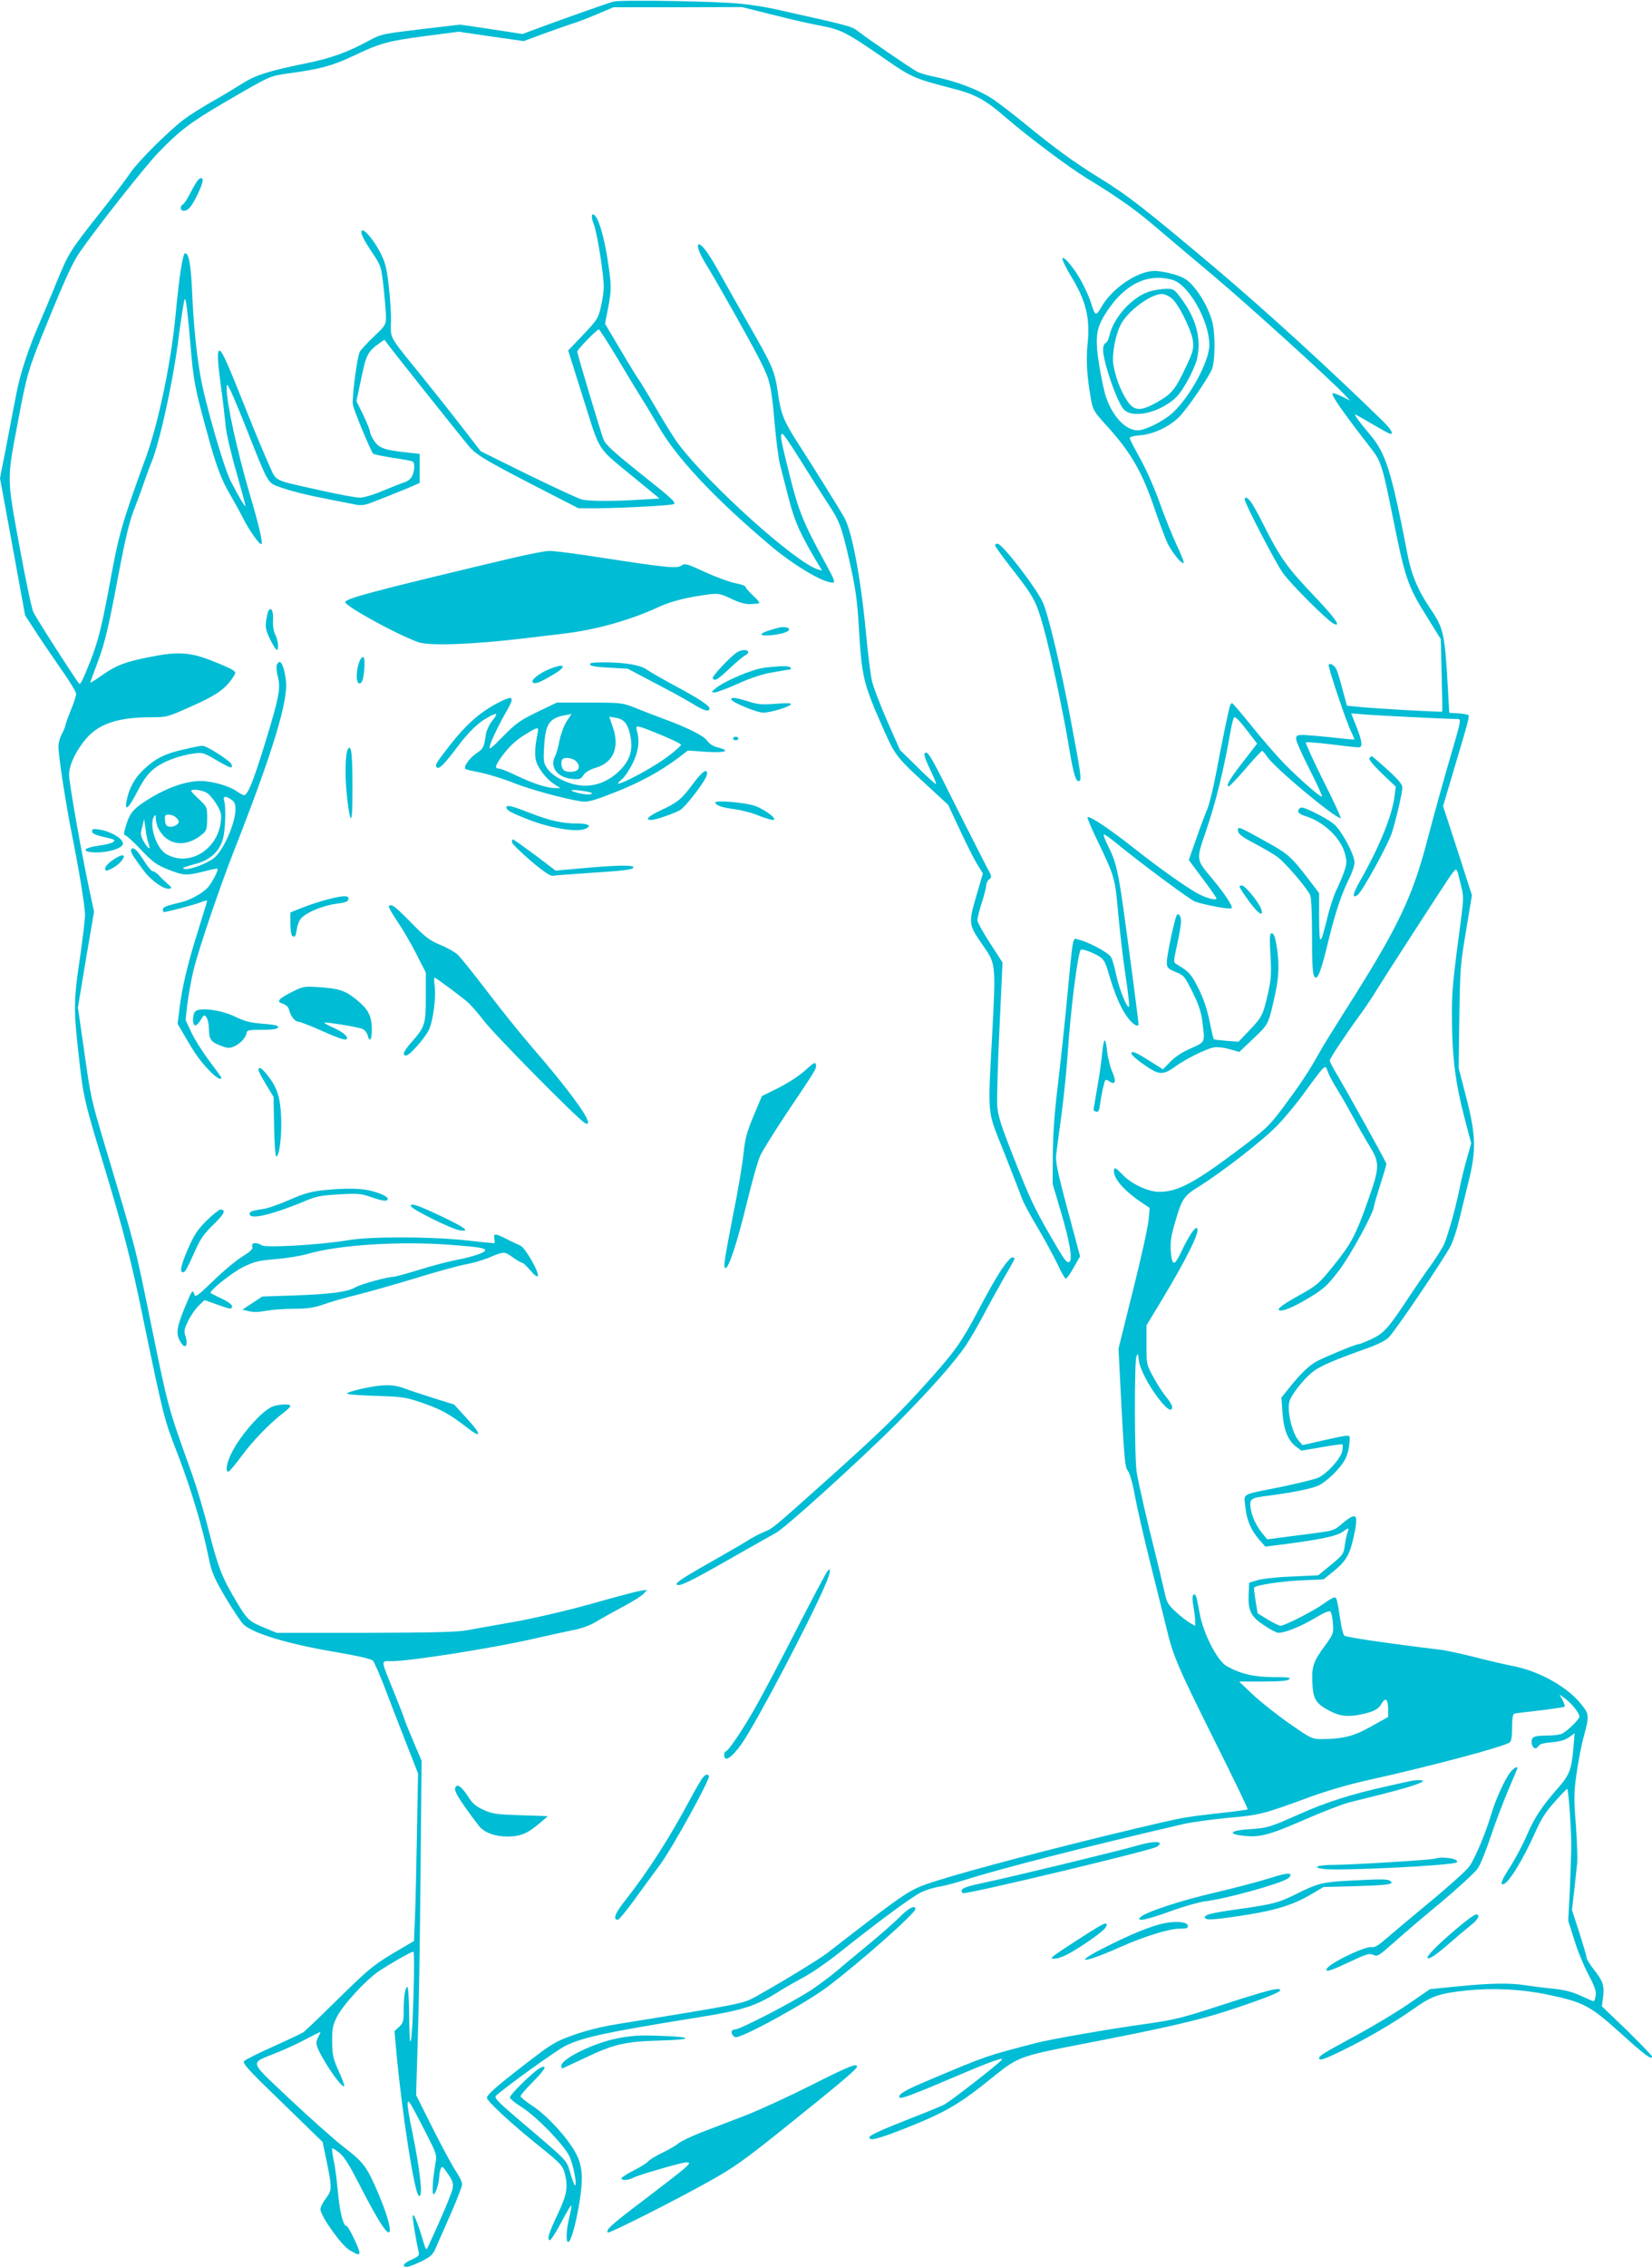 <?xml version="1.0" standalone="no"?>
<!DOCTYPE svg PUBLIC "-//W3C//DTD SVG 20010904//EN"
 "http://www.w3.org/TR/2001/REC-SVG-20010904/DTD/svg10.dtd">
<svg version="1.0" xmlns="http://www.w3.org/2000/svg"
 width="933pt" height="1280pt" viewBox="0 0 933 1280"
 preserveAspectRatio="xMidYMid meet">
<g transform="translate(0,1280) scale(0.1,-0.1)"
fill="#00bcd4" stroke="none">
<path d="M3465 12791 c-29 -7 -313 -108 -447 -158 l-67 -25 -176 27 -176 26
-222 -26 c-208 -25 -226 -28 -283 -59 -131 -72 -223 -105 -377 -136 -197 -40
-276 -65 -347 -111 -32 -20 -106 -65 -166 -99 -60 -34 -133 -80 -162 -102 -86
-64 -261 -238 -305 -303 -22 -33 -97 -132 -167 -220 -177 -224 -182 -233 -249
-395 -32 -80 -76 -183 -96 -230 -65 -149 -112 -292 -133 -405 -12 -60 -37
-192 -56 -292 l-36 -183 71 -387 71 -388 65 -100 c36 -55 101 -150 144 -212
44 -62 79 -121 79 -131 0 -11 -13 -52 -30 -92 -16 -40 -30 -78 -30 -84 0 -6
-9 -28 -20 -49 -11 -20 -20 -52 -20 -71 0 -53 38 -302 70 -466 47 -235 80
-435 80 -487 0 -26 -12 -124 -25 -218 -40 -265 -40 -311 -11 -570 28 -248 29
-253 156 -670 92 -306 141 -493 199 -775 127 -612 125 -605 205 -812 76 -198
141 -416 175 -586 16 -79 28 -108 92 -218 41 -69 88 -140 104 -156 48 -49 251
-111 507 -154 146 -25 217 -42 225 -52 7 -9 34 -70 60 -136 25 -67 79 -206
120 -311 l74 -189 -6 -331 c-3 -181 -8 -394 -11 -472 l-6 -143 -122 -72 c-109
-66 -139 -91 -301 -250 -99 -98 -189 -184 -200 -192 -11 -8 -88 -44 -170 -81
-83 -37 -157 -74 -165 -82 -13 -12 13 -42 214 -236 l228 -222 24 -115 c30
-147 29 -157 -6 -204 -17 -22 -30 -49 -30 -61 0 -38 120 -206 165 -231 46 -27
55 -29 55 -12 0 19 -62 148 -72 148 -19 0 -39 77 -49 188 -6 64 -16 146 -24
181 -7 36 -12 68 -9 70 2 2 21 -9 41 -25 27 -22 56 -69 108 -170 78 -153 137
-255 160 -274 40 -33 5 100 -71 266 -48 106 -69 131 -177 214 -50 39 -185 159
-300 267 -238 226 -231 198 -70 264 53 21 129 57 169 79 41 21 74 38 74 36 0
-2 -6 -16 -14 -31 -17 -33 -11 -53 44 -145 45 -74 95 -138 104 -130 3 3 -11
42 -31 85 -32 71 -36 90 -37 165 -1 73 3 93 26 140 34 68 162 208 237 259 64
43 184 111 196 111 10 0 -3 -453 -14 -500 -6 -24 -9 16 -10 133 -1 92 -5 167
-10 167 -13 0 -21 -53 -21 -132 0 -61 -3 -72 -26 -93 l-26 -24 11 -123 c33
-352 100 -780 125 -805 27 -27 11 132 -35 356 -17 79 -29 153 -27 165 4 24 10
14 110 -180 52 -103 56 -113 48 -155 -16 -91 -22 -179 -11 -179 11 0 30 61 32
100 0 14 4 34 8 44 7 17 12 14 40 -28 27 -38 32 -55 28 -81 -4 -27 -70 -182
-138 -328 -12 -27 -13 -27 -34 45 -28 93 -53 151 -54 123 -1 -18 20 -144 34
-202 4 -18 -2 -25 -40 -42 -46 -20 -59 -41 -27 -41 11 0 47 14 82 31 54 27 65
38 82 78 11 25 49 111 84 191 35 80 64 155 64 166 0 12 -16 46 -36 75 -20 30
-78 138 -130 241 l-94 188 9 297 c6 164 13 589 16 944 l6 647 -44 103 c-24 57
-48 115 -52 129 -4 14 -31 84 -60 155 -77 191 -76 175 -13 175 107 0 592 77
817 130 69 16 162 36 206 45 52 10 100 28 135 50 30 18 98 56 151 84 53 28
105 61 115 73 l19 21 -41 -6 c-22 -4 -144 -36 -270 -72 -135 -38 -311 -79
-429 -101 -110 -19 -234 -42 -275 -49 -57 -11 -193 -14 -576 -15 l-501 0 -63
26 c-94 38 -104 47 -169 158 -79 132 -100 188 -155 404 -24 97 -66 236 -91
307 -139 388 -133 367 -230 839 -95 464 -82 415 -262 1016 -79 266 -80 269
-118 538 l-35 243 45 271 46 270 -25 117 c-46 214 -116 611 -116 656 0 56 41
141 99 207 73 83 182 118 365 118 88 0 92 1 228 62 138 61 192 98 234 164 17
25 17 27 -1 40 -10 8 -65 32 -121 54 -123 48 -193 52 -354 19 -132 -26 -184
-46 -264 -102 -36 -26 -66 -44 -66 -41 0 3 20 59 45 124 36 99 56 178 106 443
48 254 69 342 99 417 20 52 45 120 55 150 10 30 28 80 41 111 45 109 117 436
149 674 8 66 21 152 27 190 11 66 12 68 19 35 4 -19 15 -123 24 -230 18 -212
24 -244 91 -490 55 -202 82 -275 135 -365 22 -39 55 -97 71 -130 39 -76 101
-162 106 -146 5 16 -20 121 -69 286 -71 243 -130 514 -129 593 1 26 2 26 20
-9 10 -20 53 -121 94 -225 119 -302 118 -300 179 -322 66 -24 152 -46 292 -73
61 -12 126 -25 147 -29 22 -4 49 -2 70 6 59 22 182 71 236 94 l52 23 0 82 0
82 -62 7 c-135 14 -166 25 -193 64 -14 20 -25 44 -25 52 0 9 -17 52 -38 96
l-39 79 27 127 c27 133 37 153 103 200 l28 20 17 -23 c15 -22 378 -479 458
-576 41 -50 94 -82 395 -237 l226 -116 109 0 c138 1 424 16 431 24 10 10 -18
36 -167 154 -173 138 -219 179 -232 212 -15 38 -148 482 -148 494 0 12 111
126 122 126 4 0 50 -72 103 -160 52 -88 115 -191 138 -228 24 -37 66 -108 95
-158 100 -176 316 -407 631 -673 131 -111 298 -211 353 -211 17 0 12 14 -42
113 -123 225 -150 291 -201 496 -50 200 -56 231 -40 231 6 0 54 -71 107 -157
54 -87 120 -191 147 -232 69 -103 80 -133 126 -336 33 -148 42 -212 51 -360
17 -289 25 -322 135 -572 72 -162 73 -164 260 -336 l110 -102 66 -141 c36 -78
80 -165 98 -194 l32 -52 -30 -103 c-54 -183 -54 -182 33 -307 69 -99 70 -105
51 -472 -27 -508 -33 -445 67 -696 46 -118 92 -235 101 -260 9 -25 49 -99 89
-165 39 -66 88 -157 110 -202 21 -46 42 -83 47 -83 6 0 26 28 45 63 l36 63
-71 265 c-57 212 -69 273 -64 309 3 25 16 126 30 226 13 99 29 254 35 345 16
244 57 569 74 586 7 7 65 -14 103 -37 26 -16 36 -32 53 -92 34 -118 69 -200
106 -250 30 -42 64 -63 64 -40 0 14 -49 389 -80 612 -34 248 -47 306 -92 393
-16 32 -27 61 -24 65 3 3 38 -22 78 -55 137 -112 411 -315 437 -324 66 -22
202 -46 207 -37 8 12 -47 93 -127 187 -71 85 -72 93 -23 233 61 177 105 358
145 586 7 39 16 72 20 72 11 0 33 -23 84 -90 l45 -59 -79 -102 c-75 -96 -100
-139 -81 -139 5 0 48 45 95 100 47 55 89 100 93 100 4 0 16 -14 27 -31 38 -60
383 -349 417 -349 4 0 -39 95 -98 211 -58 116 -102 214 -99 217 3 3 67 -2 143
-11 75 -10 145 -17 155 -17 25 0 21 32 -13 119 l-29 73 72 -6 c66 -6 456 -25
520 -26 33 0 36 17 -45 -260 -33 -113 -84 -299 -114 -413 -87 -335 -167 -503
-467 -974 -62 -98 -131 -209 -152 -248 -51 -92 -100 -166 -201 -302 -80 -106
-92 -117 -269 -250 -234 -175 -326 -223 -429 -223 -61 0 -159 46 -207 98 -33
34 -45 42 -47 29 -9 -44 48 -114 152 -185 l49 -33 -6 -67 c-3 -37 -42 -215
-88 -397 l-82 -330 17 -335 c16 -289 20 -338 36 -355 10 -12 26 -66 39 -139
12 -65 51 -236 87 -380 36 -143 76 -304 89 -357 39 -167 64 -225 267 -633 110
-219 197 -400 195 -403 -3 -2 -82 -13 -176 -23 -192 -22 -190 -22 -461 -86
-442 -105 -924 -232 -1123 -295 -155 -50 -150 -47 -611 -404 -50 -39 -264
-169 -409 -250 -72 -39 -73 -40 -784 -155 -83 -13 -174 -36 -244 -61 -104 -37
-120 -47 -267 -160 -172 -133 -222 -177 -222 -195 0 -18 142 -149 290 -268
119 -95 136 -113 147 -149 23 -83 17 -124 -36 -237 -52 -110 -62 -142 -47
-150 5 -3 34 41 64 98 30 57 56 101 58 99 3 -2 -2 -33 -11 -68 -17 -72 -20
-139 -6 -139 18 0 55 147 71 277 15 118 3 181 -49 260 -57 86 -154 187 -227
234 -35 23 -64 47 -64 53 0 6 32 43 72 83 69 69 83 100 35 74 -35 -19 -167
-148 -167 -164 0 -8 28 -31 63 -53 84 -52 238 -210 272 -278 23 -48 46 -166
32 -166 -3 0 -15 31 -26 69 -24 78 -4 58 -290 301 -120 103 -141 124 -130 136
46 44 344 259 394 283 100 48 230 76 725 156 285 45 348 66 495 160 28 17 84
49 125 71 41 21 129 82 196 135 230 183 417 321 468 345 28 13 71 26 96 30 25
3 92 21 150 39 201 64 697 191 1236 316 45 10 155 25 245 34 184 16 201 21
442 109 106 40 234 77 334 100 379 84 791 194 820 218 9 7 13 36 13 85 0 50 4
75 13 77 6 2 72 10 145 18 73 9 135 18 138 21 3 3 -2 20 -11 37 l-17 32 34
-25 c38 -30 78 -80 78 -100 0 -15 -65 -79 -97 -96 -12 -6 -49 -11 -82 -11 -74
0 -91 -6 -91 -35 0 -33 23 -49 37 -26 8 13 28 19 76 23 46 4 75 12 98 28 l32
23 -7 -84 c-10 -119 -22 -151 -84 -222 -95 -108 -135 -169 -178 -268 -23 -54
-65 -133 -93 -177 -49 -76 -60 -102 -43 -102 29 0 116 142 187 303 28 64 56
108 104 161 36 41 69 75 72 75 7 1 23 -217 23 -319 0 -41 -4 -154 -8 -250 l-9
-176 33 -104 c17 -58 53 -146 79 -196 37 -69 47 -98 43 -122 -2 -18 -8 -32
-12 -32 -4 0 -37 14 -73 31 -48 22 -90 33 -158 40 -52 5 -121 14 -154 19 -86
14 -198 12 -380 -6 l-159 -16 -122 -84 c-67 -46 -197 -124 -287 -173 -185
-100 -217 -119 -217 -132 0 -17 28 -8 128 41 140 68 294 158 403 235 107 76
145 89 305 106 150 15 308 7 456 -24 203 -43 237 -61 409 -216 143 -129 179
-155 179 -133 0 5 -64 71 -141 147 l-142 136 7 54 c7 65 -1 89 -54 156 -22 28
-40 58 -40 67 0 8 -19 72 -41 141 l-41 126 12 105 c6 58 14 127 17 155 3 27 0
126 -7 220 -12 153 -11 184 4 292 10 66 26 153 37 194 36 132 36 138 -11 196
-75 95 -230 183 -373 213 -51 10 -156 34 -232 54 -77 19 -160 37 -185 40 -307
37 -537 71 -547 80 -7 6 -17 43 -22 81 -19 125 -22 135 -34 135 -7 0 -35 -16
-62 -36 -55 -40 -220 -124 -243 -124 -8 0 -40 16 -72 35 l-57 35 -12 71 c-6
40 -10 73 -8 75 13 14 145 34 257 40 l135 6 57 46 c68 55 91 93 112 189 30
135 20 149 -60 83 -56 -47 -39 -42 -258 -70 l-169 -22 -24 29 c-37 44 -63 99
-70 148 -7 52 1 57 97 69 130 16 248 40 287 58 23 11 66 45 96 77 55 58 73 96
79 171 3 33 2 35 -27 32 -16 -2 -77 -15 -134 -28 l-105 -24 -23 27 c-36 44
-65 167 -51 218 10 40 88 138 139 174 40 30 122 64 298 127 55 19 106 44 123
61 35 33 314 445 352 520 14 29 35 92 46 140 12 48 35 144 52 213 46 183 45
265 -11 483 l-43 167 4 288 c4 270 6 299 38 487 l33 200 -81 252 -82 251 59
199 c87 292 91 307 83 315 -4 4 -29 8 -57 10 l-50 3 -7 125 c-18 323 -24 351
-98 460 -70 103 -108 192 -129 301 -94 485 -124 580 -216 688 -50 58 -89 111
-82 111 3 0 47 -25 98 -55 51 -30 97 -55 101 -55 20 0 4 27 -44 74 -302 295
-666 627 -944 862 -405 341 -495 411 -656 510 -141 87 -252 168 -423 308 -66
54 -149 118 -185 141 -73 48 -200 96 -315 120 -43 8 -90 22 -105 30 -32 17
-276 183 -332 227 -39 30 -34 29 -478 128 -47 10 -132 24 -189 29 -132 14
-677 23 -716 12z m902 -75 c98 -25 216 -52 262 -60 124 -24 145 -34 381 -197
135 -94 160 -104 352 -154 148 -37 198 -64 331 -179 121 -104 347 -273 444
-332 162 -98 271 -175 368 -257 55 -47 208 -176 340 -287 208 -175 681 -604
755 -685 l25 -27 -42 21 c-23 11 -47 21 -54 21 -20 0 45 -94 215 -313 54 -69
65 -102 117 -362 75 -375 87 -410 198 -588 l78 -126 5 -203 c3 -112 5 -204 3
-206 -4 -4 -381 17 -474 27 l-64 6 -23 85 c-12 47 -27 97 -33 113 -10 27 -36
45 -47 34 -7 -7 100 -325 127 -379 11 -22 19 -41 17 -43 -2 -2 -57 3 -123 11
-66 7 -139 13 -162 14 -38 0 -43 -3 -43 -23 0 -12 34 -89 76 -171 41 -81 73
-151 70 -154 -7 -6 -122 94 -212 185 -39 40 -120 133 -180 207 -60 75 -112
136 -116 136 -4 0 -9 -8 -12 -17 -10 -34 -54 -249 -80 -390 -15 -78 -36 -163
-47 -190 -11 -26 -40 -102 -63 -169 l-42 -120 78 -105 c43 -57 78 -107 78
-112 0 -14 -62 3 -110 30 -75 43 -218 145 -360 257 -134 106 -248 182 -258
171 -3 -2 24 -67 61 -142 93 -196 94 -199 112 -398 9 -99 27 -256 41 -348 14
-92 23 -173 21 -180 -8 -21 -56 96 -73 178 -9 44 -22 90 -30 102 -16 25 -130
86 -181 97 -37 9 -30 48 -68 -349 -14 -148 -38 -367 -52 -485 -18 -146 -26
-268 -27 -380 l-1 -165 46 -155 c50 -168 68 -273 49 -285 -15 -9 -27 7 -104
140 -94 163 -120 217 -213 454 -71 180 -86 228 -91 288 -2 39 3 237 13 440
l17 368 -71 110 c-39 60 -71 118 -71 129 0 12 11 56 25 99 14 43 25 87 25 99
0 11 8 26 17 33 16 12 15 17 -15 71 -17 33 -90 176 -162 319 -140 282 -164
325 -180 325 -17 0 -11 -23 25 -99 20 -41 34 -76 31 -78 -2 -3 -49 40 -103 94
l-100 98 -72 163 c-39 90 -78 191 -86 225 -8 34 -24 161 -35 281 -29 306 -79
570 -122 644 -31 55 -167 273 -261 419 -80 124 -97 166 -113 281 -18 126 -29
152 -161 382 -55 96 -128 226 -163 288 -64 116 -104 172 -122 172 -17 0 1 -50
38 -110 56 -89 252 -437 304 -540 60 -118 66 -143 85 -361 9 -98 22 -203 31
-235 8 -33 31 -120 50 -194 34 -131 64 -196 167 -369 l20 -33 -24 7 c-125 37
-620 483 -789 710 -21 27 -77 118 -125 200 -48 83 -93 157 -100 165 -6 8 -52
82 -100 164 l-88 148 17 87 c20 106 20 126 0 260 -17 117 -46 226 -68 256 -24
33 -32 7 -12 -43 19 -49 55 -276 56 -350 0 -24 -7 -75 -16 -113 -15 -66 -20
-74 -100 -159 l-85 -89 86 -273 c99 -312 70 -266 290 -448 l140 -115 -100 -6
c-160 -10 -297 -10 -340 1 -22 6 -159 70 -305 141 l-265 131 -105 136 c-58 75
-165 210 -237 299 -177 218 -167 201 -165 292 2 42 -4 133 -12 204 -13 111
-20 136 -51 196 -35 67 -89 130 -101 119 -10 -11 6 -47 58 -124 50 -75 51 -78
64 -193 7 -64 13 -138 14 -166 0 -49 -1 -51 -69 -116 -38 -36 -73 -75 -79 -85
-15 -28 -45 -261 -39 -299 5 -31 101 -263 115 -277 4 -4 54 -14 111 -23 57 -8
107 -18 112 -21 13 -8 11 -55 -4 -83 -6 -14 -25 -29 -42 -34 -16 -5 -71 -27
-122 -48 -54 -23 -108 -39 -131 -39 -22 0 -119 18 -217 40 -282 63 -251 48
-295 144 -21 46 -78 181 -126 302 -108 272 -140 344 -154 344 -14 0 -13 -45 9
-210 11 -80 22 -179 26 -219 4 -41 31 -158 61 -260 29 -102 52 -187 50 -189
-4 -4 -44 64 -84 144 -40 79 -147 452 -171 597 -23 135 -38 285 -46 472 -7
153 -19 215 -39 215 -14 0 -34 -130 -56 -364 -25 -258 -96 -596 -165 -786
-138 -379 -153 -432 -205 -715 -45 -243 -65 -324 -110 -439 -42 -105 -56 -134
-63 -126 -20 22 -246 374 -259 405 -10 22 -45 191 -79 375 -71 389 -70 369
-10 687 54 287 60 305 162 556 111 272 148 352 190 414 95 137 365 480 444
562 120 124 180 170 370 281 268 156 255 150 367 166 173 23 249 44 358 96
158 75 198 86 408 114 l193 25 183 -27 184 -26 108 40 c60 22 132 47 159 56
28 8 93 33 145 55 l95 40 362 0 363 1 177 -44z m3869 -4853 c4 -16 12 -51 19
-78 10 -41 10 -69 -1 -155 -48 -361 -54 -422 -54 -548 0 -248 18 -394 76 -613
l33 -125 -25 -88 c-14 -48 -34 -130 -44 -182 -22 -106 -60 -240 -83 -297 -9
-21 -43 -75 -75 -120 -33 -45 -92 -131 -132 -192 -109 -165 -135 -194 -204
-226 -34 -16 -67 -29 -73 -29 -16 0 -171 -64 -233 -95 -46 -24 -96 -72 -164
-158 l-39 -49 6 -83 c6 -97 31 -159 77 -194 l30 -22 113 19 c61 11 115 18 118
16 4 -2 3 -20 -1 -40 -10 -42 -85 -125 -135 -148 -17 -8 -109 -31 -205 -51
-238 -48 -214 -35 -207 -111 7 -76 32 -135 79 -188 l34 -39 135 17 c185 25
269 43 301 66 35 26 39 25 29 -2 -5 -13 -12 -46 -16 -74 -6 -48 -10 -54 -78
-110 l-72 -59 -150 -7 c-83 -3 -170 -13 -195 -21 l-45 -14 -3 -66 c-4 -92 12
-125 88 -175 34 -23 70 -42 80 -42 37 0 127 36 204 82 53 32 83 45 90 38 5 -5
12 -36 14 -67 4 -56 3 -60 -47 -128 -64 -87 -74 -118 -69 -210 4 -90 21 -116
98 -156 59 -31 105 -35 180 -19 72 16 95 29 114 62 22 37 36 23 36 -37 l0 -40
-95 -53 c-99 -56 -158 -71 -279 -72 -57 0 -60 2 -184 88 -69 48 -161 121 -205
162 l-79 75 135 0 c96 0 140 4 148 13 10 10 -7 12 -89 12 -108 0 -185 18 -264
62 -54 31 -134 187 -154 305 -17 96 -22 109 -35 96 -6 -6 -5 -31 1 -62 5 -30
10 -67 10 -83 l0 -29 -31 18 c-17 10 -53 38 -80 63 -43 40 -50 52 -62 110 -8
36 -30 128 -49 205 -49 194 -96 399 -108 470 -13 74 -14 623 -2 655 8 21 10
18 14 -22 11 -96 188 -343 188 -262 0 9 -15 33 -32 54 -18 21 -51 71 -73 112
-40 73 -40 74 -40 183 l0 111 84 139 c148 246 222 397 201 410 -12 7 -44 -41
-87 -130 -41 -88 -54 -87 -61 4 -3 44 2 83 22 150 40 142 51 158 137 211 130
81 361 260 442 344 44 45 115 131 159 193 44 61 88 119 98 128 17 15 18 14 29
-16 6 -18 31 -65 55 -103 24 -39 65 -111 92 -161 26 -49 62 -112 79 -140 70
-111 70 -129 0 -327 -68 -192 -93 -240 -192 -363 -85 -105 -92 -111 -197 -170
-106 -59 -137 -85 -99 -85 26 1 95 33 181 87 63 40 87 63 150 147 66 89 192
322 192 355 0 6 16 60 35 120 19 59 35 113 35 119 0 9 -220 406 -291 525 -16
27 -29 53 -29 59 0 11 97 157 175 263 28 39 69 99 90 135 36 59 332 518 408
632 18 27 35 48 39 48 4 0 11 -12 14 -27z"/>
<path d="M1118 11783 c-9 -10 -28 -43 -43 -73 -15 -30 -34 -59 -41 -63 -20
-12 -17 -37 4 -37 26 0 46 25 83 103 20 43 28 72 22 78 -6 6 -15 3 -25 -8z"/>
<path d="M6000 11338 c0 -9 22 -53 49 -98 85 -139 109 -237 93 -385 -9 -90 -3
-181 19 -307 12 -64 16 -72 92 -155 137 -151 201 -264 273 -481 26 -75 57
-157 69 -182 28 -54 80 -118 90 -109 3 4 -14 49 -39 100 -24 52 -68 159 -96
239 -29 82 -77 191 -111 251 -32 58 -59 110 -59 116 0 6 26 13 59 15 79 6 177
54 230 114 57 65 162 221 177 263 16 45 18 183 3 253 -14 66 -60 155 -111 213
-32 36 -52 49 -105 65 -36 11 -86 20 -112 20 -96 0 -241 -98 -301 -204 -31
-54 -35 -52 -60 29 -7 22 -28 70 -48 108 -39 76 -111 163 -112 135z m621 -118
c92 -26 209 -232 209 -368 0 -91 -108 -291 -205 -381 -53 -49 -156 -101 -200
-101 -65 0 -136 72 -175 178 -12 30 -30 115 -42 189 -25 159 -19 208 41 301
102 157 232 221 372 182z"/>
<path d="M6499 11156 c-100 -27 -211 -147 -234 -254 -4 -18 -13 -36 -21 -39
-8 -3 -14 -19 -14 -38 0 -68 78 -295 117 -337 39 -44 156 -29 247 31 48 31 67
52 107 121 27 46 54 107 60 136 25 112 -6 228 -92 341 -37 50 -42 53 -82 52
-23 0 -63 -6 -88 -13z m119 -41 c40 -34 114 -184 120 -245 4 -40 -2 -60 -35
-131 -64 -137 -83 -161 -163 -207 -104 -60 -139 -56 -184 21 -31 52 -54 115
-67 181 -12 62 11 182 46 243 45 75 166 163 227 163 14 0 40 -11 56 -25z"/>
<path d="M7030 9979 c0 -21 173 -355 215 -414 43 -61 246 -264 284 -285 50
-26 15 26 -92 139 -168 176 -205 227 -302 420 -20 41 -48 92 -61 113 -23 37
-44 49 -44 27z"/>
<path d="M5620 9720 c0 -5 36 -55 80 -112 141 -181 149 -195 192 -345 41 -146
115 -495 149 -703 21 -129 37 -179 54 -170 14 7 11 34 -46 335 -57 306 -129
608 -160 675 -39 84 -229 330 -255 330 -8 0 -14 -4 -14 -10z"/>
<path d="M2825 9633 c-721 -172 -875 -213 -875 -233 0 -23 291 -183 412 -226
64 -22 298 -14 603 22 72 9 166 20 210 25 184 21 383 76 548 153 73 33 167 56
292 71 43 5 59 1 115 -26 46 -22 78 -31 109 -30 25 1 47 3 49 6 3 3 -13 22
-36 43 -23 22 -42 43 -42 49 0 5 -26 14 -57 20 -32 6 -108 34 -170 62 -105 49
-114 51 -135 37 -27 -17 -82 -12 -477 49 -123 19 -244 35 -270 34 -25 0 -149
-25 -276 -56z"/>
<path d="M1516 9351 c-3 -5 -9 -30 -13 -56 -5 -40 -1 -56 23 -106 16 -32 32
-58 37 -59 13 0 8 56 -9 88 -10 20 -14 51 -12 83 3 49 -11 75 -26 50z"/>
<path d="M4395 9255 c-5 -1 -29 -8 -52 -15 -64 -20 -53 -34 19 -26 67 8 102
22 93 37 -6 8 -38 11 -60 4z"/>
<path d="M4165 9118 c-34 -19 -146 -138 -140 -148 11 -18 26 -10 94 54 37 35
77 69 89 75 13 7 20 16 17 22 -8 12 -35 11 -60 -3z"/>
<path d="M2031 9068 c-26 -68 -19 -150 10 -121 16 16 25 143 10 143 -6 0 -15
-10 -20 -22z"/>
<path d="M1563 9044 c-3 -9 -1 -38 6 -63 15 -60 9 -104 -40 -271 -84 -284
-127 -400 -150 -400 -6 0 -24 10 -41 21 -43 31 -141 59 -205 59 -78 0 -179
-34 -275 -91 -101 -61 -122 -83 -145 -156 -15 -49 -16 -57 -3 -61 8 -3 49 -40
90 -84 65 -68 85 -82 150 -108 89 -35 102 -35 200 -11 41 11 76 18 78 16 8 -7
-32 -83 -56 -108 -30 -32 -100 -70 -147 -81 -85 -20 -105 -28 -105 -41 0 -8 2
-15 5 -15 18 0 177 42 208 55 20 8 37 12 37 9 0 -4 -25 -85 -55 -181 -56 -178
-88 -313 -103 -441 l-9 -73 45 -77 c55 -95 84 -135 136 -189 35 -37 66 -55 66
-38 0 3 -30 44 -67 93 -36 48 -82 120 -101 160 l-34 72 11 98 c7 53 23 140 36
192 31 123 149 470 232 680 210 535 301 831 288 943 -10 93 -35 136 -52 91z
m-389 -725 c14 -11 38 -41 52 -65 22 -38 26 -53 21 -94 -19 -161 -182 -257
-309 -182 -56 33 -98 165 -68 212 8 12 10 9 10 -13 0 -15 7 -41 15 -56 50 -98
159 -110 253 -27 18 16 22 30 22 85 0 64 -1 65 -45 107 -25 23 -45 44 -45 48
0 15 70 4 94 -15z m134 -35 c16 -11 22 -25 22 -52 0 -78 -66 -230 -119 -275
-37 -31 -136 -69 -165 -64 -25 4 -16 9 69 32 73 21 126 70 144 138 14 50 18
179 7 215 -9 27 9 30 42 6z m-314 -100 c9 -8 16 -19 16 -23 0 -16 -29 -32 -52
-29 -18 2 -24 10 -26 36 -3 28 0 32 22 32 13 0 32 -7 40 -16z m-155 -147 c15
-40 -2 -33 -27 11 -19 34 -20 43 -9 82 l11 45 8 -55 c3 -30 11 -68 17 -83z"/>
<path d="M3332 9048 c3 -9 38 -15 109 -18 l104 -6 150 -79 c83 -43 178 -95
212 -116 68 -42 94 -50 100 -32 5 15 -56 57 -207 137 -68 37 -137 77 -152 88
-34 23 -121 38 -236 38 -63 0 -83 -3 -80 -12z"/>
<path d="M3105 9023 c-59 -24 -109 -63 -96 -76 12 -12 39 -2 119 46 77 46 63
64 -23 30z"/>
<path d="M4318 9030 c-70 -9 -227 -75 -278 -118 -24 -20 -24 -21 -4 -22 11 0
70 22 131 49 74 34 139 55 199 65 49 9 93 16 97 16 5 0 5 5 2 10 -7 11 -48 11
-147 0z"/>
<path d="M2802 8826 c-96 -52 -174 -122 -262 -235 -82 -105 -87 -115 -70 -126
12 -8 46 28 115 120 61 81 114 133 168 163 56 32 63 27 27 -18 -17 -22 -33
-56 -36 -77 -10 -72 -14 -80 -51 -105 -45 -30 -82 -86 -61 -92 7 -3 49 -12 93
-21 44 -10 125 -35 179 -57 94 -37 285 -89 378 -103 37 -5 63 1 188 50 145 57
257 118 360 195 l55 42 102 -7 c108 -7 143 5 69 24 -28 7 -49 20 -61 37 -18
28 -108 74 -242 123 -43 16 -114 43 -158 61 -80 32 -80 32 -265 33 l-185 0
-110 -53 c-97 -47 -120 -63 -193 -137 -69 -71 -82 -80 -76 -56 7 29 53 125 98
203 46 80 34 87 -62 36z m399 -98 c-16 -25 -33 -71 -41 -108 -6 -36 -18 -77
-26 -92 -30 -59 14 -118 95 -126 44 -4 51 -2 66 21 11 17 35 31 70 42 99 28
136 116 96 229 l-20 59 37 -6 c47 -8 68 -34 82 -101 16 -80 -1 -138 -60 -197
-63 -63 -143 -93 -223 -84 -74 9 -155 50 -186 95 -21 32 -23 43 -18 121 7 134
29 166 127 182 14 2 26 5 27 6 1 0 -10 -18 -26 -41z m528 -76 c63 -26 116 -51
117 -57 2 -5 -34 -37 -79 -70 -117 -86 -350 -200 -254 -125 14 12 41 51 59 88
34 68 42 126 25 185 -10 36 -6 35 132 -21z m-693 6 c-17 -84 -18 -134 -4 -168
19 -45 64 -98 103 -121 l30 -19 -31 0 c-45 0 -123 26 -216 70 -45 22 -90 40
-100 40 -26 0 -22 16 16 69 45 60 80 92 141 129 64 39 69 39 61 0z m218 -157
c27 -29 17 -55 -22 -59 -18 -2 -40 2 -48 9 -14 12 -19 51 -7 62 13 14 60 6 77
-12z m56 -170 c33 -6 40 -10 27 -15 -9 -5 -42 -1 -75 7 -63 17 -33 22 48 8z"/>
<path d="M4130 8851 c0 -15 144 -75 180 -75 41 0 148 32 157 47 4 7 -25 8 -86
3 -77 -6 -102 -4 -157 14 -72 22 -94 25 -94 11z"/>
<path d="M4140 8630 c0 -5 7 -10 15 -10 8 0 15 5 15 10 0 6 -7 10 -15 10 -8 0
-15 -4 -15 -10z"/>
<path d="M1041 8569 c-107 -24 -159 -49 -225 -110 -54 -49 -88 -110 -101 -181
-12 -64 11 -44 61 53 36 69 59 100 96 130 51 40 140 73 226 85 46 6 55 3 127
-40 80 -46 92 -49 82 -21 -8 20 -141 105 -164 104 -10 0 -56 -9 -102 -20z"/>
<path d="M1965 8570 c-15 -24 -18 -149 -6 -261 16 -152 30 -172 31 -44 3 263
-4 340 -25 305z"/>
<path d="M7734 8518 c-4 -7 23 -40 71 -86 l78 -74 -7 -53 c-13 -109 -85 -287
-197 -483 -40 -71 -44 -97 -12 -76 24 15 169 278 193 349 24 74 60 228 60 259
0 17 -24 46 -84 100 -46 42 -86 76 -89 76 -3 0 -9 -5 -13 -12z"/>
<path d="M3916 8377 c-66 -90 -89 -108 -183 -152 -71 -33 -93 -55 -55 -55 23
0 117 32 160 54 32 16 147 167 154 200 7 43 -24 23 -76 -47z"/>
<path d="M4040 8269 c0 -16 40 -30 108 -38 37 -5 97 -20 133 -35 36 -14 74
-26 85 -26 30 1 -41 57 -101 79 -51 19 -225 34 -225 20z"/>
<path d="M2860 8241 c0 -16 25 -30 130 -71 120 -46 264 -70 313 -51 42 17 23
31 -42 31 -85 0 -157 16 -269 60 -102 40 -132 47 -132 31z"/>
<path d="M7335 8230 c-10 -16 3 -28 43 -40 100 -32 196 -124 218 -211 11 -43
11 -55 -5 -102 -10 -29 -30 -75 -43 -102 -14 -28 -38 -99 -52 -159 -40 -161
-45 -161 -46 0 l0 141 -64 84 c-95 123 -111 138 -242 210 -149 83 -156 86
-152 56 2 -16 25 -34 92 -69 49 -26 106 -59 127 -74 45 -31 175 -183 189 -220
6 -14 10 -114 10 -222 0 -197 4 -242 22 -242 15 0 34 57 71 210 39 159 74 264
118 352 16 32 29 71 29 87 0 46 -75 185 -119 220 -39 31 -156 91 -178 91 -6 0
-15 -4 -18 -10z"/>
<path d="M520 8107 c0 -15 15 -22 104 -42 46 -10 16 -29 -66 -40 -79 -11 -100
-30 -42 -37 51 -6 131 8 160 27 20 13 22 19 14 35 -14 26 -77 58 -129 66 -34
5 -41 4 -41 -9z"/>
<path d="M2892 8043 c2 -9 50 -56 107 -105 76 -64 110 -86 125 -83 12 2 98 9
191 15 219 14 267 20 262 34 -5 13 -106 10 -305 -8 l-134 -12 -116 88 c-65 48
-121 88 -125 88 -5 0 -7 -8 -5 -17z"/>
<path d="M740 7997 c0 -14 16 -39 73 -115 42 -56 114 -106 144 -100 15 3 14 7
-11 28 -16 14 -38 35 -49 48 -12 12 -26 22 -33 22 -8 0 -30 26 -50 58 -35 55
-51 72 -66 72 -5 0 -8 -6 -8 -13z"/>
<path d="M639 7945 c-36 -24 -53 -48 -42 -59 8 -8 59 20 83 46 40 44 15 52
-41 13z"/>
<path d="M7000 7794 c0 -3 17 -31 39 -62 59 -87 105 -121 82 -61 -14 37 -90
129 -106 129 -8 0 -15 -2 -15 -6z"/>
<path d="M1845 7720 c-38 -10 -100 -30 -137 -45 l-68 -27 0 -63 c0 -35 5 -67
11 -70 15 -10 19 -3 26 41 3 22 14 49 25 60 30 33 126 72 198 81 50 6 66 12
68 26 5 22 -30 22 -123 -3z"/>
<path d="M2196 7682 c-2 -4 19 -42 47 -83 29 -42 77 -124 107 -183 l55 -108 0
-136 c0 -155 -4 -169 -81 -257 -45 -51 -55 -75 -30 -75 19 0 102 94 127 142
24 47 43 186 34 250 -4 27 -4 48 -1 48 6 0 120 -84 178 -131 21 -16 66 -67
100 -112 57 -76 531 -556 571 -578 35 -19 18 27 -40 107 -66 92 -130 172 -278
344 -59 69 -167 204 -240 300 -73 96 -146 187 -162 201 -15 14 -59 38 -97 54
-59 24 -84 43 -166 127 -91 93 -112 108 -124 90z"/>
<path d="M6646 7632 c-12 -19 -56 -226 -56 -262 0 -35 3 -38 49 -58 47 -19 52
-25 96 -114 34 -68 49 -113 55 -163 16 -124 19 -117 -63 -154 -47 -20 -90 -48
-116 -75 l-43 -44 -78 49 c-76 48 -100 58 -100 40 0 -11 58 -57 111 -89 50
-30 76 -28 134 14 60 44 177 102 221 110 18 3 56 -1 88 -10 l55 -16 80 76 c87
83 85 79 122 248 23 102 25 184 8 281 -8 45 -15 65 -26 65 -12 0 -14 -18 -8
-122 6 -104 4 -137 -13 -213 -28 -126 -35 -139 -105 -212 l-62 -65 -69 5 c-37
3 -70 7 -71 9 -2 2 -13 48 -24 103 -14 68 -34 127 -63 185 -41 81 -53 94 -124
136 -17 10 -17 14 4 110 12 54 22 113 22 131 0 31 -14 51 -24 35z"/>
<path d="M1655 7202 c-33 -16 -66 -36 -73 -44 -11 -14 -8 -17 16 -26 20 -7 32
-19 36 -39 9 -34 34 -63 54 -63 8 0 66 -22 128 -50 110 -49 144 -59 144 -42 0
15 -34 41 -84 62 -26 12 -46 23 -44 25 6 6 190 -24 215 -35 12 -5 25 -21 29
-35 11 -44 24 -27 24 30 0 77 -19 115 -84 168 -66 54 -100 65 -216 73 -79 5
-89 4 -145 -24z"/>
<path d="M1103 7089 c-17 -17 -17 -79 0 -79 7 0 21 14 31 32 18 29 20 30 32
13 8 -11 14 -39 14 -63 0 -59 11 -76 65 -96 38 -15 51 -16 74 -6 35 14 68 48
73 75 3 18 11 20 85 20 77 0 105 7 89 22 -3 4 -44 10 -89 13 -64 5 -97 14
-151 40 -78 38 -200 53 -223 29z"/>
<path d="M6225 6857 c-3 -39 -15 -126 -27 -192 -11 -66 -21 -124 -22 -129 0
-6 6 -11 15 -13 13 -3 18 7 23 49 4 29 12 72 18 95 10 41 11 42 33 27 35 -23
41 -1 16 56 -12 27 -24 77 -28 110 -3 33 -9 63 -13 65 -5 3 -11 -28 -15 -68z"/>
<path d="M4545 6754 c-35 -31 -98 -72 -151 -98 l-91 -45 -47 -112 c-39 -93
-48 -130 -57 -213 -5 -56 -32 -215 -60 -353 -50 -259 -55 -293 -41 -293 18 0
65 143 118 360 30 124 65 248 78 275 13 28 77 131 142 229 176 262 176 262
172 284 -3 17 -11 13 -63 -34z"/>
<path d="M1460 6758 c0 -6 19 -43 43 -82 l42 -70 3 -168 c2 -92 7 -168 12
-168 18 0 32 116 28 220 -5 116 -23 170 -79 241 -31 39 -49 49 -49 27z"/>
<path d="M1822 6079 c-64 -7 -107 -19 -185 -53 -56 -25 -120 -47 -142 -51 -75
-12 -85 -15 -85 -30 0 -35 132 -3 327 79 50 21 84 27 180 32 104 6 125 4 178
-15 64 -23 95 -27 95 -11 0 14 -48 36 -108 49 -60 12 -138 12 -260 0z"/>
<path d="M2321 5989 c6 -18 228 -129 276 -136 63 -10 29 16 -102 78 -139 66
-180 79 -174 58z"/>
<path d="M1167 5908 c-52 -52 -70 -80 -106 -161 -40 -93 -48 -133 -26 -131 11
1 21 19 70 128 27 61 49 92 101 142 61 59 73 84 38 84 -7 0 -42 -28 -77 -62z"/>
<path d="M2792 5805 c3 -14 2 -25 -2 -25 -4 0 -74 7 -156 16 -204 22 -537 23
-669 1 -151 -26 -462 -44 -486 -29 -30 19 -61 16 -54 -6 4 -15 -8 -27 -56 -57
-34 -21 -108 -82 -164 -137 -92 -88 -103 -96 -108 -76 -8 30 -14 22 -53 -74
-44 -107 -51 -146 -30 -186 28 -54 52 -38 34 21 -10 31 -8 42 15 89 14 29 41
68 59 85 l33 32 68 -24 c79 -29 87 -30 87 -10 0 9 -25 27 -58 42 -31 15 -59
29 -62 31 -13 10 118 115 182 147 64 31 87 37 183 45 61 5 141 18 180 29 175
52 527 74 810 52 157 -12 195 -18 195 -31 0 -13 -71 -37 -160 -54 -47 -9 -143
-34 -213 -56 -71 -22 -137 -40 -146 -40 -34 0 -187 -42 -216 -60 -42 -25 -141
-38 -347 -45 l-177 -6 -56 -37 -56 -37 37 -9 c24 -6 60 -5 99 3 34 6 105 11
157 11 75 0 109 5 167 25 40 14 125 39 189 54 64 16 214 59 334 95 119 37 245
71 280 77 34 6 90 22 123 35 93 39 92 39 140 5 24 -17 48 -31 53 -31 6 0 26
-19 46 -42 19 -24 38 -39 43 -34 13 13 -69 159 -97 172 -14 6 -49 23 -78 37
-65 34 -76 34 -70 2z"/>
<path d="M5656 5631 c-26 -38 -83 -138 -127 -223 -97 -184 -134 -236 -274
-393 -178 -199 -278 -296 -554 -544 -351 -314 -332 -298 -388 -322 -26 -11
-70 -34 -97 -52 -27 -17 -126 -74 -219 -127 -160 -90 -201 -120 -163 -120 23
0 112 46 326 169 102 58 201 114 220 124 50 25 472 407 681 616 185 186 331
350 396 447 22 33 66 109 98 169 32 61 84 155 116 211 33 55 59 104 59 107 0
4 -6 7 -14 7 -8 0 -35 -31 -60 -69z"/>
<path d="M2041 4958 c-55 -13 -88 -24 -80 -28 8 -4 84 -10 169 -12 145 -5 161
-7 257 -40 105 -37 151 -62 247 -136 86 -68 89 -45 5 46 l-74 81 -115 36 c-63
20 -139 45 -168 56 -66 24 -121 23 -241 -3z"/>
<path d="M1535 4856 c-61 -28 -176 -159 -226 -258 -29 -57 -38 -108 -19 -108
5 0 38 39 74 88 63 86 165 191 239 246 20 16 37 32 37 37 0 14 -71 10 -105 -5z"/>
<path d="M4673 3928 c-7 -7 -85 -155 -174 -328 -88 -173 -193 -371 -232 -440
-74 -130 -155 -250 -169 -250 -4 0 -8 -9 -8 -20 0 -44 45 -14 101 67 84 121
394 712 473 901 27 64 31 97 9 70z"/>
<path d="M8530 2793 c-30 -38 -85 -158 -105 -228 -33 -114 -96 -263 -129 -307
-19 -24 -121 -116 -227 -203 -106 -88 -217 -181 -248 -208 -36 -32 -60 -45
-72 -42 -32 11 -247 -93 -257 -124 -6 -19 24 -9 141 46 85 40 101 44 123 35
23 -11 31 -6 112 66 48 43 169 147 270 230 100 84 194 171 208 192 15 22 48
104 74 182 26 79 71 196 99 262 28 65 51 120 51 122 0 13 -22 0 -40 -23z"/>
<path d="M3962 2753 c-10 -16 -41 -68 -67 -118 -116 -216 -233 -399 -358 -558
-64 -80 -78 -117 -47 -117 6 0 45 48 88 106 42 59 110 151 150 205 71 97 285
485 276 501 -9 15 -22 8 -42 -19z"/>
<path d="M7965 2743 c-11 -2 -72 -16 -135 -30 -195 -43 -340 -89 -490 -156
-171 -76 -180 -79 -289 -86 -101 -7 -120 -26 -36 -36 96 -12 149 1 350 89 105
46 222 91 260 100 271 66 391 100 410 117 9 9 -34 10 -70 2z"/>
<path d="M2576 2713 c-15 -15 -2 -44 55 -123 33 -47 68 -93 77 -104 33 -36 88
-56 157 -56 75 0 115 17 185 77 l44 38 -154 5 c-140 5 -160 8 -211 31 -43 20
-62 37 -87 77 -32 49 -54 67 -66 55z"/>
<path d="M6420 2378 c-90 -26 -697 -174 -855 -207 -100 -21 -131 -32 -133 -44
-2 -9 2 -17 9 -17 50 0 1049 239 1090 261 10 5 19 14 19 19 0 15 -58 10 -130
-12z"/>
<path d="M8105 2305 c-17 -7 -475 -35 -565 -35 -98 0 -136 -14 -66 -23 89 -13
736 20 753 37 20 19 -80 36 -122 21z"/>
<path d="M7165 2193 c-60 -19 -198 -55 -305 -80 -194 -45 -391 -110 -419 -138
-29 -29 35 -16 172 34 72 26 159 51 192 55 111 12 430 100 470 130 13 10 17
18 10 24 -7 7 -48 -2 -120 -25z"/>
<path d="M7609 2180 c-141 -8 -169 -15 -289 -75 -101 -50 -129 -57 -325 -85
-159 -22 -200 -33 -189 -51 8 -13 69 -8 254 22 154 25 251 57 344 112 l71 42
187 5 c181 5 218 11 188 30 -16 11 -52 10 -241 0z"/>
<path d="M5080 1974 c-30 -30 -111 -101 -179 -157 -68 -56 -149 -123 -180
-150 -31 -26 -93 -72 -137 -102 -100 -67 -405 -225 -434 -225 -25 0 -24 -27 1
-43 23 -14 391 186 522 284 179 135 497 415 497 440 0 25 -41 4 -90 -47z"/>
<path d="M8228 1911 c-110 -93 -174 -158 -165 -167 9 -9 47 17 131 90 39 34
90 77 114 96 42 33 54 60 28 60 -8 0 -57 -35 -108 -79z"/>
<path d="M6552 1935 c-79 -22 -173 -61 -304 -127 -195 -97 -139 -99 77 -3 140
62 278 105 342 105 37 0 44 3 41 18 -4 23 -84 26 -156 7z"/>
<path d="M6149 1887 c-46 -29 -115 -74 -154 -100 -61 -41 -66 -47 -42 -47 34
0 89 27 185 92 79 54 112 82 112 98 0 18 -15 11 -101 -43z"/>
<path d="M7115 1546 c-44 -13 -150 -46 -235 -74 -205 -67 -254 -79 -428 -103
-182 -25 -516 -83 -597 -104 -286 -74 -283 -73 -605 -209 -142 -59 -184 -85
-168 -101 7 -7 91 24 303 115 186 80 275 113 275 102 -1 -11 -291 -237 -328
-256 -18 -9 -94 -41 -170 -70 -186 -73 -252 -103 -252 -115 0 -21 44 -10 184
44 246 97 320 139 524 305 128 103 150 112 477 175 467 90 659 134 825 187
194 63 310 108 310 119 0 14 -27 10 -115 -15z"/>
<path d="M3490 1291 c-136 -26 -320 -116 -320 -156 0 -8 2 -15 4 -15 2 0 55
25 117 54 173 83 233 98 434 104 200 5 195 21 -10 27 -99 4 -152 0 -225 -14z"/>
<path d="M4582 1026 c-125 -63 -292 -140 -372 -171 -80 -31 -192 -74 -250 -96
-58 -23 -114 -50 -126 -60 -12 -11 -52 -35 -90 -53 -38 -18 -75 -41 -83 -50
-8 -10 -45 -33 -83 -52 -37 -19 -68 -39 -68 -44 0 -14 37 -12 68 4 31 16 273
86 297 86 38 0 31 -7 -238 -212 -185 -140 -218 -170 -204 -184 7 -7 368 175
567 286 144 80 199 119 431 305 304 244 409 332 409 345 0 22 -41 5 -258 -104z"/>
</g>
</svg>
